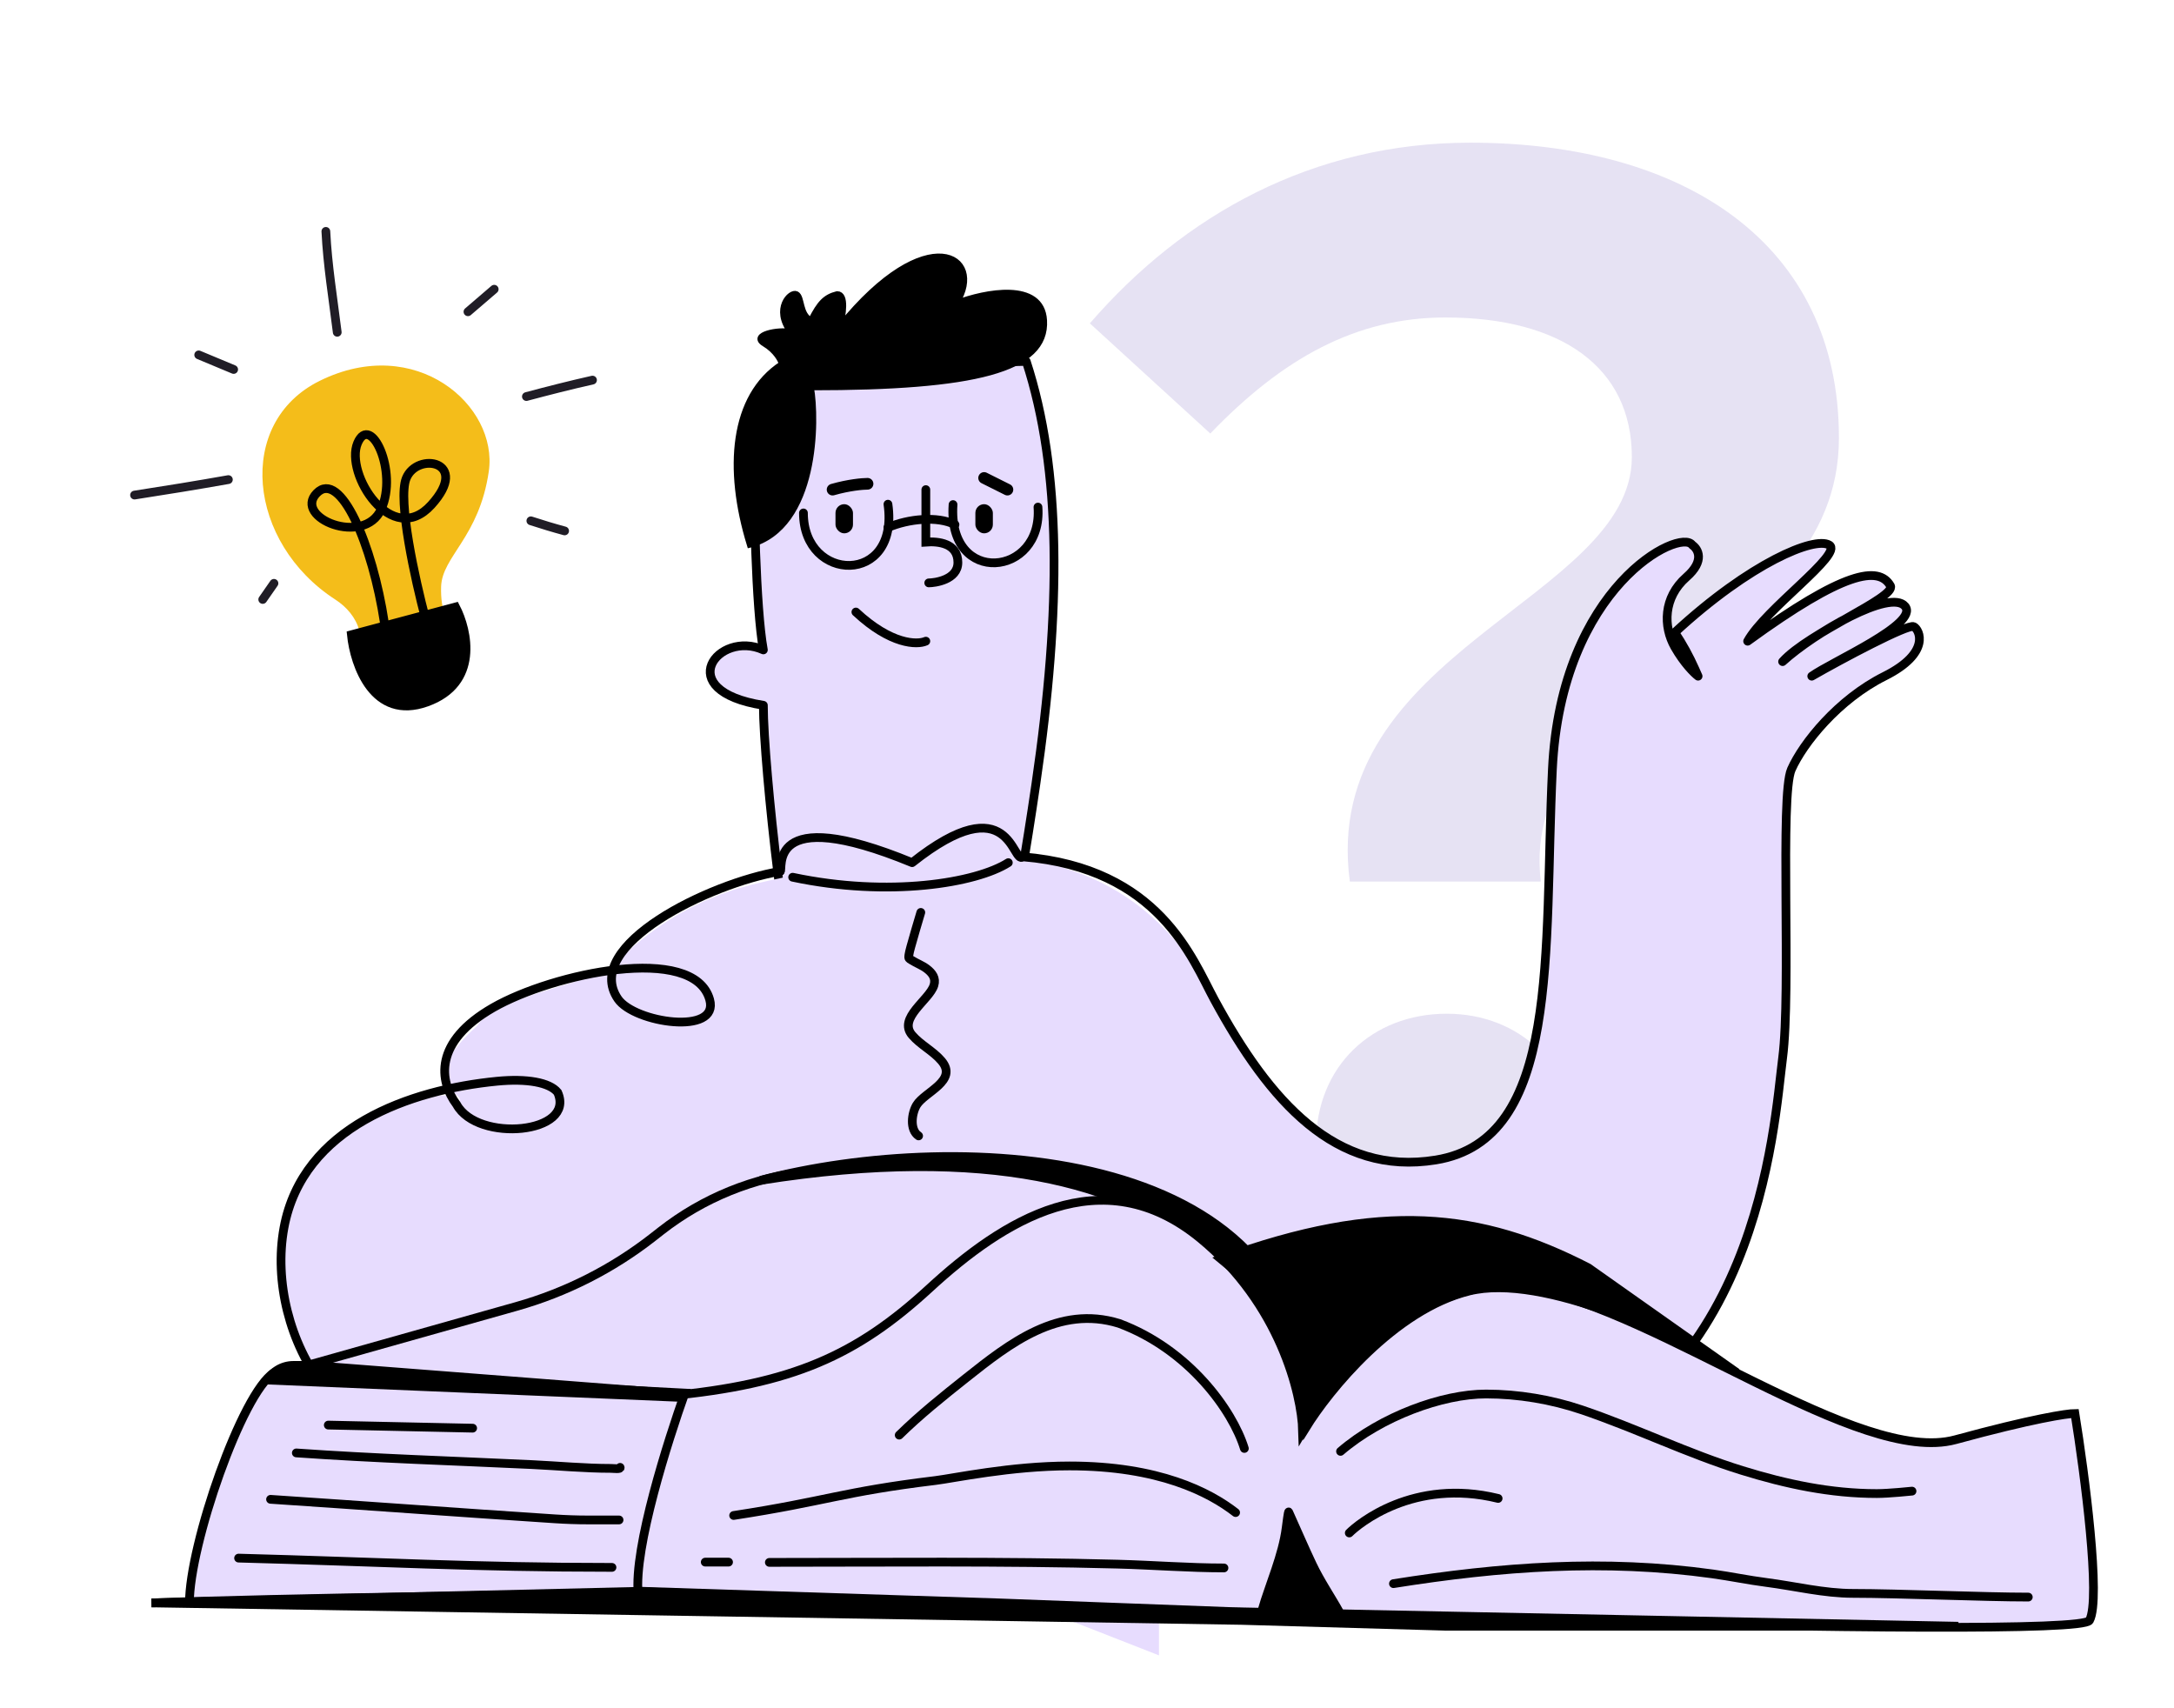 <svg width="373" height="293" viewBox="0 0 373 293" fill="none" xmlns="http://www.w3.org/2000/svg">
<g clip-path="url(#clip0_5720_113035)">
<path d="M231.596 151.236C226.304 111.672 279.98 102.852 279.98 78.408C279.98 63.036 267.884 54.468 247.976 54.468C232.604 54.468 220.004 61.524 207.656 74.376L186.992 55.476C203.12 36.828 225.296 24.48 252.26 24.48C288.8 24.48 315.512 41.616 315.512 75.132C315.512 111.924 260.324 116.46 264.356 151.236H231.596ZM248.228 218.52C235.124 218.52 225.8 209.196 225.8 196.092C225.8 182.988 235.376 173.916 248.228 173.916C260.828 173.916 270.404 182.988 270.404 196.092C270.404 209.196 260.828 218.52 248.228 218.52Z" fill="#C9BFE5" fill-opacity="0.45"/>
<path d="M177.729 134.5C182.13 104.5 182.13 80.5 176.079 62L138.674 63L129.323 77C129.323 85.5 129.653 104.3 130.973 111.5C123.272 108 115.021 118.5 130.973 121C130.973 131.5 135.374 170.5 137.574 171C139.334 171.4 160.311 171.833 170.579 172C171.495 169.5 174.209 158.5 177.729 134.5Z" fill="#E7DCFE" stroke="black" stroke-width="1.5" stroke-linejoin="round"/>
<path d="M164.142 51.959C169.142 43.959 159.142 37.459 144.142 55.959C144.642 54.126 145.242 50.459 143.642 50.459C141.642 50.959 140.642 51.959 139.142 54.959C137.142 53.96 137.642 50.959 136.642 50.459C135.642 49.959 132.642 52.959 135.642 56.959C133.642 56.459 128.642 57.459 131.142 58.959C133.142 60.16 133.976 61.793 134.142 62.459C125.642 67.96 124.642 80.46 128.642 93.46C140.142 90.46 140.142 71.96 139.142 66.46C167.142 66.46 179.642 63.459 179.142 54.959C178.742 48.16 168.976 50.126 164.142 51.959Z" fill="black" stroke="black"/>
<path d="M142.848 84C145.648 83.2 148.015 83 148.848 83" stroke="black" stroke-width="2" stroke-linecap="round"/>
<path d="M168.848 82L172.848 84" stroke="black" stroke-width="2" stroke-linecap="round"/>
<path d="M137.848 88C137.848 100 154.348 100.5 152.348 86.5" stroke="black" stroke-width="1.5" stroke-linecap="round"/>
<path d="M178.087 86.996C178.968 98.963 162.549 100.674 163.516 86.565" stroke="black" stroke-width="1.5" stroke-linecap="round"/>
<path d="M158.848 84V93C161.015 92.833 164.348 93.201 164.348 96.5C164.348 99.5 160.348 100 159.348 100M152.348 90.5C155.848 89 160.848 88.5 163.848 90" stroke="black" stroke-width="1.5" stroke-linecap="round"/>
<rect x="143.348" y="86.5" width="3" height="5" rx="1.5" fill="black"/>
<rect x="167.348" y="86.5" width="3" height="5" rx="1.5" fill="black"/>
<path d="M146.848 105C152.848 110.6 157.348 110.667 158.848 110" stroke="black" stroke-width="1.5" stroke-linecap="round"/>
<path d="M287.351 108.504C300.35 96.506 311.348 92.007 313.848 93.507C316.348 95.007 302.848 104.507 299.848 110.007C316.348 98.007 322.348 97.007 324.348 100.507C324.875 101.56 320.962 103.724 316.483 106.266C321.109 103.821 325.502 102.391 326.848 104.007C329.348 107.007 314.348 113.507 310.848 116.007C315.848 113.135 327.348 107.007 328.348 107.507C329.348 108.007 331.348 112.007 323.348 116.007C315.348 120.007 309.348 127.507 307.348 132.007C305.348 136.507 307.348 170.007 305.848 181.507C304.348 193.007 301.848 240.507 259.848 251.507C226.248 260.307 205.182 225.173 198.848 206.507V284L131.848 257.75L55.848 238C41.348 215.5 50.348 204.5 55.848 197.5C59.222 191.244 77.848 185.5 78.848 189C79.848 187.215 70.348 186.5 81.848 176C85.538 170.44 101.627 169.089 105.807 165C111.261 159.664 117.386 155.626 124.848 153C134.34 149.66 160.348 146 172.348 147C195.767 148.952 204.548 164.5 208.348 171.5C217.848 189 229.148 201.807 246.348 199.007C267.848 195.507 264.848 163.507 266.348 132.007C267.848 100.507 288.348 90.507 290.348 93.507C291.348 94.174 292.548 96.207 289.348 99.007C285.348 102.507 285.348 107.507 287.348 111.007C288.948 113.807 290.682 115.507 291.348 116.007L290.811 114.796C289.838 112.604 288.681 110.499 287.351 108.504Z" fill="#E7DCFE"/>
<path d="M316.483 106.266C315.181 107.005 313.832 107.776 312.53 108.561C309.942 110.194 307.54 111.969 305.848 113.507C307.289 111.906 309.806 110.203 312.53 108.561C313.823 107.745 315.162 106.964 316.483 106.266Z" fill="#E7DCFE"/>
<path d="M287.348 108.507C300.348 96.507 311.348 92.007 313.848 93.507C316.348 95.007 302.848 104.507 299.848 110.007C316.348 98.007 322.348 97.007 324.348 100.507C325.348 102.507 310.348 108.507 305.848 113.507C311.348 108.507 324.348 101.007 326.848 104.007C329.348 107.007 314.348 113.507 310.848 116.007C315.848 113.135 327.348 107.007 328.348 107.507C329.348 108.007 331.348 112.007 323.348 116.007C315.348 120.007 309.348 127.507 307.348 132.007C305.348 136.507 307.348 170.007 305.848 181.507C304.348 193.007 301.848 240.507 259.848 251.507C226.248 260.307 205.181 225.173 198.848 206.507V276.5M287.348 108.5V108.5C288.679 110.496 289.837 112.603 290.811 114.796L291.348 116.007C290.681 115.507 288.948 113.807 287.348 111.007C285.348 107.507 285.348 102.507 289.348 99.007C292.548 96.207 291.348 94.174 290.348 93.507C288.348 90.507 267.848 100.507 266.348 132.007C264.848 163.507 267.848 195.507 246.348 199.007C229.148 201.807 217.848 189 208.348 171.5C204.548 164.5 198.919 148.952 175.5 147C173.652 148.5 173.5 134.5 156.5 148C131 137.5 134.5 149.5 133.848 149.5M136 150.5C152.5 154 167.5 151.5 173 148" stroke="black" stroke-width="1.5" stroke-linecap="round" stroke-linejoin="round"/>
<path d="M133.848 149.5C121.762 151.5 99.764 162.242 106.023 171.377C108.848 175.5 123.481 177.684 121.762 171.495C119.066 161.789 94.848 167 84.597 172.881C74.345 178.761 75.348 185.5 78.348 189.5C81.965 196.087 98.848 194.5 95.678 187.411C94.285 185.689 90.375 185 85.26 185.5C70.414 186.951 51.939 193.316 48.728 210.606C47.004 219.888 49.749 230.524 55.507 237.927" stroke="black" stroke-width="1.5" stroke-linecap="round"/>
<path d="M357.5 278C282.167 275.833 126.2 271.8 105 273" stroke="black" stroke-width="1.5"/>
<path d="M46.5 236L105.5 242L148.5 234L199 207.5L187.063 202.384C183.382 200.806 179.457 199.872 175.459 199.622L165.5 199L150.5 199.5L138.5 201C129.35 201.98 120.659 205.506 113.412 211.178L112.056 212.239C105.086 217.694 97.118 221.735 88.599 224.136L46.5 236Z" fill="#E7DCFE" stroke="black" stroke-width="1.5"/>
<path d="M224 243.5C220.896 231 209.5 190 130.5 202.5C164.5 193.5 226.364 196.223 224 243.5Z" fill="black" stroke="black" stroke-width="1.5"/>
<path d="M159.5 221C147 232.5 136 237.5 114.5 239.5L108 273C190.667 276.167 356.5 281.6 358.5 278C360.5 274.4 357.667 252.833 356 242.5C354.667 242.5 348.7 243.4 335.5 247C319 251.5 285 225 262.5 221C244.5 217.8 229 236 223.5 245.5C223.333 239.167 219.6 223.7 206 212.5C189 198.5 172 209.5 159.5 221Z" fill="#E7DCFE" stroke="black" stroke-width="1.5"/>
<path d="M47 235.5C41.541 238.974 32.633 264.616 32.502 274.775C55.883 274.05 96.784 273.5 109.5 273.5C108.7 265.5 114.667 247 117.5 239C97.333 238 53 235.5 47 235.5Z" fill="#E7DCFE"/>
<path d="M32.5 275C32.5 265 41.5 239 47 235.5C53 235.5 97.333 238 117.5 239C114.667 247 108.7 265.5 109.5 273.5C95.5 273.5 47.333 274.167 26 275" stroke="black" stroke-width="1.5"/>
<path d="M213 278L26 275L110 273L171.5 275L211.5 276.5L336 279H271H265.5H248L213 278Z" fill="black" stroke="black" stroke-width="1.5"/>
<path d="M151.355 264.594L198.558 265.429" stroke="#E7DCFE" stroke-width="1.5" stroke-linecap="round"/>
<path d="M161.798 261.67C178.048 261.247 194.631 259.96 210.904 260.51C211.169 260.519 211.659 260.746 211.925 260.835" stroke="#E7DCFE" stroke-width="1.5" stroke-linecap="round"/>
<path d="M220.674 262.111C220.09 266.781 217.825 271.819 216.52 276.29L229.887 276.708C228.331 273.907 226.534 271.307 225.153 268.4C223.821 265.598 222.5 262.5 221.115 259.442C221.064 258.988 220.71 261.822 220.674 262.111Z" fill="black" stroke="black" stroke-width="1.5" stroke-linecap="round"/>
<path d="M154.279 246.214C157.85 242.71 161.838 239.52 165.743 236.421C173.199 230.503 181.653 223.84 192 227.045C204 231.5 211.5 242 213.5 248.5" stroke="black" stroke-width="1.5" stroke-linecap="round"/>
<path d="M125.874 259.999C141.908 257.54 144.392 255.953 160.5 254C163.534 253.632 173.5 251.5 183.5 251.5C198.816 251.5 207.5 256 212 259.5" stroke="black" stroke-width="1.5" stroke-linecap="round"/>
<path d="M121 268H125" stroke="black" stroke-width="1.5" stroke-linecap="round"/>
<path d="M132 268.047C151.916 268.047 171.859 267.824 191.731 268.347C197.819 268.507 204.027 269 210 269" stroke="black" stroke-width="1.5" stroke-linecap="round"/>
<path d="M230 249C237 243 247.451 239.159 254.973 239.159C260.482 239.159 266.173 240.113 271.38 241.874C280.643 245.007 289.575 249.391 298.88 252.271C306.453 254.615 314.07 256.239 322.018 256.239C324.067 256.239 328.051 255.822 328.051 255.822" stroke="black" stroke-width="1.5" stroke-linecap="round"/>
<path d="M231.5 263C233 261.5 242.5 253.5 257.039 257.075" stroke="black" stroke-width="1.5" stroke-linecap="round"/>
<path d="M239.077 271.695C257.54 268.761 275.277 267.448 293.845 270.024C296.92 270.451 299.957 271.091 303.034 271.486C307.975 272.122 312.951 273.366 317.933 273.366C325.605 273.366 340.422 274 348 274" stroke="black" stroke-width="1.5" stroke-linecap="round"/>
<path d="M56.326 244.491L81.093 245.021" stroke="black" stroke-width="1.5" stroke-linecap="round"/>
<path d="M50.842 249.267C64.319 250.214 77.841 250.634 91.334 251.272C95.727 251.48 100.347 251.921 104.799 251.921C105.234 251.921 106.57 252.103 106.391 251.744" stroke="black" stroke-width="1.5" stroke-linecap="round"/>
<path d="M46.419 257.228C62.661 258.304 78.895 259.508 95.138 260.57C97.09 260.697 98.95 260.766 100.887 260.766C102.663 260.766 104.438 260.766 106.214 260.766" stroke="black" stroke-width="1.5" stroke-linecap="round"/>
<path d="M40.935 267.312C64.583 267.937 81.345 268.904 105 268.904" stroke="black" stroke-width="1.5" stroke-linecap="round"/>
<path d="M157.985 156.535C157.571 157.932 156.686 160.878 156.272 162.424C156.212 162.649 155.879 163.797 155.917 164.283C155.933 164.481 156.256 164.632 156.398 164.722C157.245 165.261 158.222 165.606 159.018 166.215C159.967 166.94 160.614 167.818 160.24 169.034C159.466 171.548 153.997 174.675 156.492 177.586C157.941 179.277 160.093 180.303 161.535 182.003C164.431 185.416 158.667 187.305 157.275 189.573C156.435 190.942 156.013 193.814 157.609 194.878" stroke="black" stroke-width="1.5" stroke-linecap="round"/>
<path d="M54.876 65.326C40.299 72.512 42.495 93.141 57.525 102.858C59.473 104.118 61.049 105.939 61.647 108.181L62.896 112.865L77.486 107.421C76.831 106.906 75.553 104.832 75.682 100.657C75.843 95.44 82.22 92.187 83.863 80.882C85.505 69.577 71.341 57.209 54.876 65.326Z" fill="#F4BD1A"/>
<path d="M65.955 106.874C63.926 93.444 58.386 80.432 54.328 84.619C50.27 88.806 62.477 93.83 65.408 87.356C68.339 80.883 63.572 70.769 61.349 76.019C59.127 81.269 67.211 94.12 74.007 86.615C80.803 79.111 71.559 77.436 69.691 82.074C68.197 85.785 71.259 99.595 72.977 106.037" stroke="black" stroke-width="1.5"/>
<path d="M78.162 104.136L60.287 108.903C60.813 114.11 64.132 123.712 73.202 120.466C82.272 117.219 80.288 108.227 78.162 104.136Z" fill="black" stroke="black" stroke-width="1.5"/>
<path d="M45.078 102.846L47.004 100.078" stroke="#201D26" stroke-width="1.5" stroke-linecap="round"/>
<path d="M34.093 60.886L40.089 63.387" stroke="#201D26" stroke-width="1.5" stroke-linecap="round"/>
<path d="M80.289 53.487C81.791 52.2 83.293 50.911 84.792 49.621" stroke="#201D26" stroke-width="1.5" stroke-linecap="round"/>
<path d="M91.082 89.349C93.006 89.976 94.933 90.562 96.874 91.084" stroke="#201D26" stroke-width="1.5" stroke-linecap="round"/>
<path d="M23.084 84.935C28.464 84.106 33.83 83.23 39.184 82.281" stroke="#201D26" stroke-width="1.5" stroke-linecap="round"/>
<path d="M55.909 39.696C56.191 45.482 57.147 51.262 57.861 57.008" stroke="#201D26" stroke-width="1.5" stroke-linecap="round"/>
<path d="M90.316 68.031C94.099 67.022 97.857 66.064 101.658 65.211" stroke="#201D26" stroke-width="1.5" stroke-linecap="round"/>
<path d="M272.5 217.5C254 208 237 206 209.5 216C211.333 217.5 215.6 221.1 218 223.5C220.4 225.9 223 238.833 224 245C228 238.5 239.2 224.7 252 221.5C264.8 218.3 288 229.5 298 235.5L272.5 217.5Z" fill="black" stroke="black" stroke-width="1.5"/>
<path d="M118 239L53.5 234H50.354C48.298 234 46.419 235.161 45.5 237L117 240L118 239Z" fill="black" stroke="black"/>
</g>
<defs>
<clipPath id="clip0_5720_113035">
<rect width="373" height="293" fill="white"/>
</clipPath>
</defs>
</svg>
